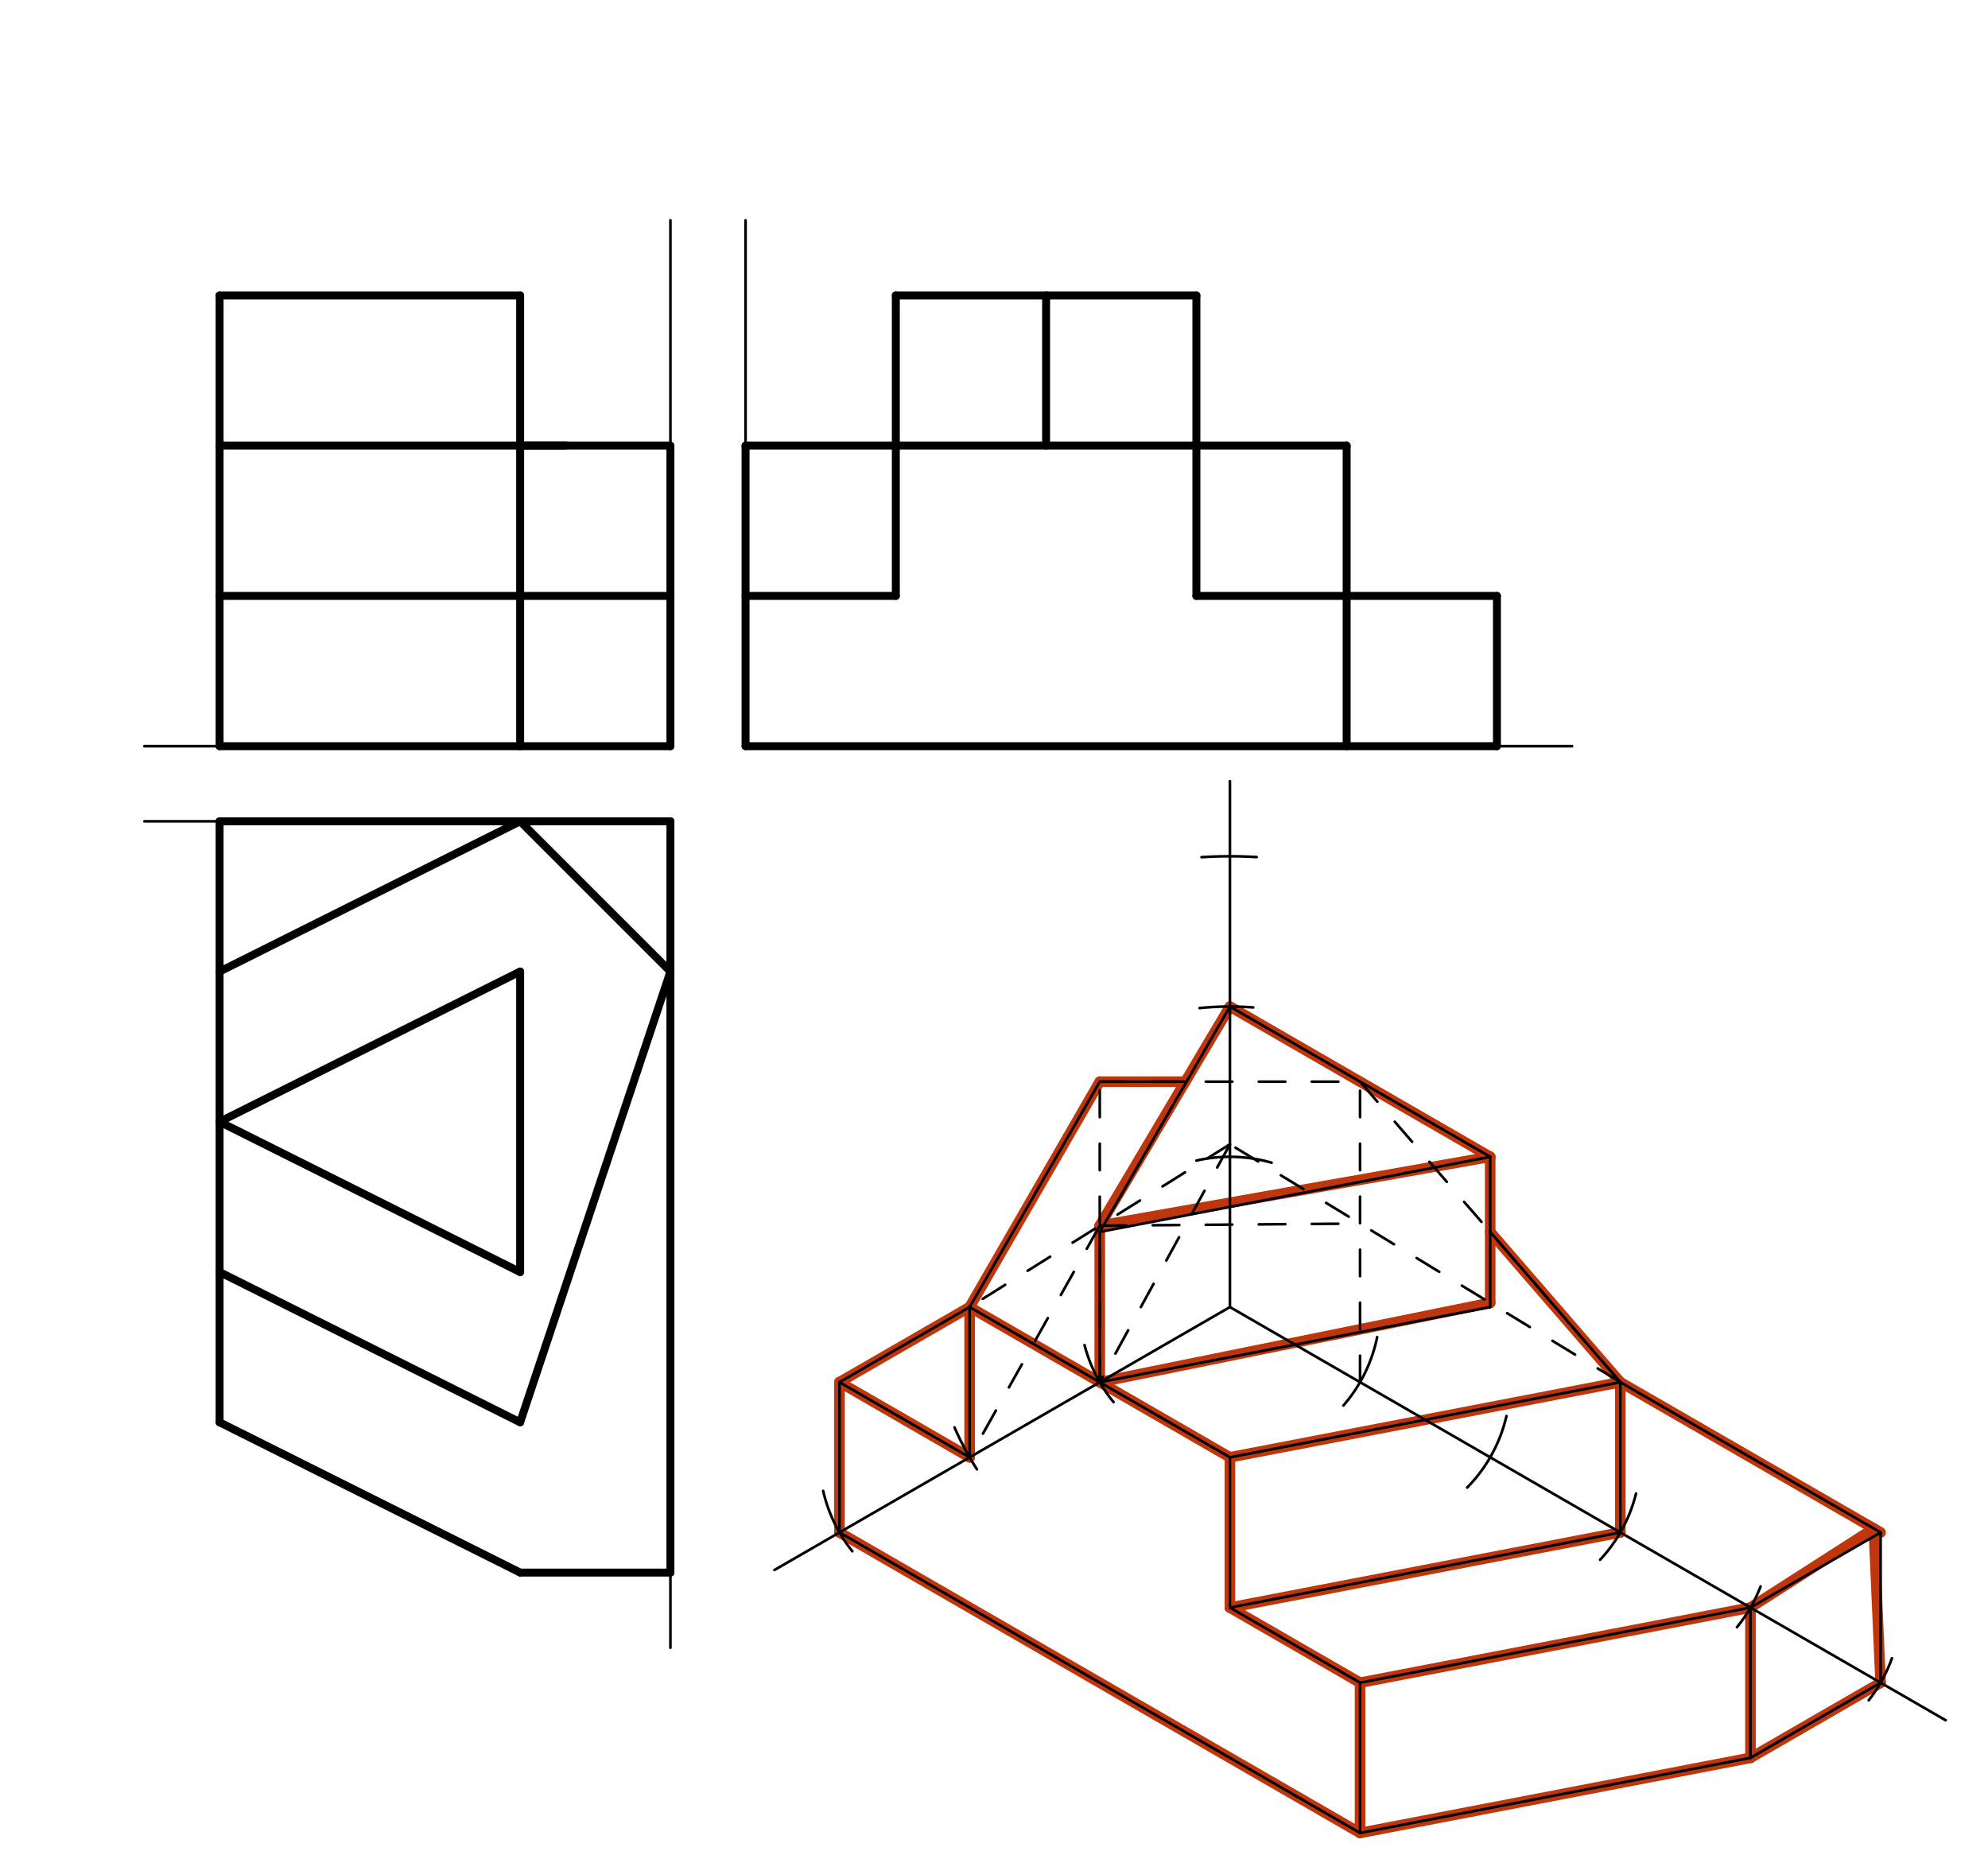 <svg xmlns="http://www.w3.org/2000/svg" class="svg--816" height="100%" preserveAspectRatio="xMidYMid meet" viewBox="0 0 750 700" width="100%"><defs><marker id="marker-arrow" markerHeight="16" markerUnits="userSpaceOnUse" markerWidth="24" orient="auto-start-reverse" refX="24" refY="4" viewBox="0 0 24 8"><path d="M 0 0 L 24 4 L 0 8 z" stroke="inherit"></path></marker></defs><g class="aux-layer--949"><g class="element--733"><line stroke="#BF360C" stroke-dasharray="none" stroke-linecap="round" stroke-width="4" x1="464" x2="414.902" y1="379.774" y2="462.447"></line></g><g class="element--733"><line stroke="#BF360C" stroke-dasharray="none" stroke-linecap="round" stroke-width="4" x1="414.902" x2="562.195" y1="462.447" y2="436.467"></line></g><g class="element--733"><line stroke="#BF360C" stroke-dasharray="none" stroke-linecap="round" stroke-width="4" x1="562.195" x2="464" y1="436.467" y2="379.774"></line></g><g class="element--733"><line stroke="#BF360C" stroke-dasharray="none" stroke-linecap="round" stroke-width="4" x1="562.195" x2="562.195" y1="436.467" y2="491.582"></line></g><g class="element--733"><line stroke="#BF360C" stroke-dasharray="none" stroke-linecap="round" stroke-width="4" x1="562.195" x2="414.902" y1="491.582" y2="521.506"></line></g><g class="element--733"><line stroke="#BF360C" stroke-dasharray="none" stroke-linecap="round" stroke-width="4" x1="414.902" x2="414.902" y1="521.506" y2="462.447"></line></g><g class="element--733"><line stroke="#BF360C" stroke-dasharray="none" stroke-linecap="round" stroke-width="4" x1="447.166" x2="414.902" y1="408.12" y2="408.12"></line></g><g class="element--733"><line stroke="#BF360C" stroke-dasharray="none" stroke-linecap="round" stroke-width="4" x1="414.902" x2="365.805" y1="408.12" y2="493.16"></line></g><g class="element--733"><line stroke="#BF360C" stroke-dasharray="none" stroke-linecap="round" stroke-width="4" x1="365.805" x2="464" y1="493.16" y2="549.852"></line></g><g class="element--733"><line stroke="#BF360C" stroke-dasharray="none" stroke-linecap="round" stroke-width="4" x1="464" x2="611.293" y1="549.852" y2="521.506"></line></g><g class="element--733"><line stroke="#BF360C" stroke-dasharray="none" stroke-linecap="round" stroke-width="4" x1="611.293" x2="562.195" y1="521.506" y2="464.813"></line></g><g class="element--733"><line stroke="#BF360C" stroke-dasharray="none" stroke-linecap="round" stroke-width="4" x1="611.293" x2="611.293" y1="521.506" y2="578.199"></line></g><g class="element--733"><line stroke="#BF360C" stroke-dasharray="none" stroke-linecap="round" stroke-width="4" x1="611.293" x2="464" y1="578.199" y2="606.545"></line></g><g class="element--733"><line stroke="#BF360C" stroke-dasharray="none" stroke-linecap="round" stroke-width="4" x1="464" x2="464" y1="606.545" y2="549.852"></line></g><g class="element--733"><line stroke="#BF360C" stroke-dasharray="none" stroke-linecap="round" stroke-width="4" x1="365.805" x2="365.805" y1="493.16" y2="549.852"></line></g><g class="element--733"><line stroke="#BF360C" stroke-dasharray="none" stroke-linecap="round" stroke-width="4" x1="365.805" x2="316.707" y1="549.852" y2="521.506"></line></g><g class="element--733"><line stroke="#BF360C" stroke-dasharray="none" stroke-linecap="round" stroke-width="4" x1="316.707" x2="365.805" y1="521.506" y2="493.16"></line></g><g class="element--733"><line stroke="#BF360C" stroke-dasharray="none" stroke-linecap="round" stroke-width="4" x1="316.707" x2="316.707" y1="521.506" y2="578.199"></line></g><g class="element--733"><line stroke="#BF360C" stroke-dasharray="none" stroke-linecap="round" stroke-width="4" x1="316.707" x2="513.098" y1="578.199" y2="691.585"></line></g><g class="element--733"><line stroke="#BF360C" stroke-dasharray="none" stroke-linecap="round" stroke-width="4" x1="513.098" x2="513.098" y1="691.585" y2="634.892"></line></g><g class="element--733"><line stroke="#BF360C" stroke-dasharray="none" stroke-linecap="round" stroke-width="4" x1="513.098" x2="464" y1="634.892" y2="606.545"></line></g><g class="element--733"><line stroke="#BF360C" stroke-dasharray="none" stroke-linecap="round" stroke-width="4" x1="611.293" x2="709.488" y1="521.506" y2="578.199"></line></g><g class="element--733"><line stroke="#BF360C" stroke-dasharray="none" stroke-linecap="round" stroke-width="4" x1="706.916" x2="660.39" y1="576.714" y2="606.545"></line></g><g class="element--733"><line stroke="#BF360C" stroke-dasharray="none" stroke-linecap="round" stroke-width="4" x1="660.39" x2="513.098" y1="606.545" y2="634.892"></line></g><g class="element--733"><line stroke="#BF360C" stroke-dasharray="none" stroke-linecap="round" stroke-width="4" x1="513.098" x2="660.39" y1="691.585" y2="663.238"></line></g><g class="element--733"><line stroke="#BF360C" stroke-dasharray="none" stroke-linecap="round" stroke-width="4" x1="660.39" x2="709.488" y1="663.238" y2="634.892"></line></g><g class="element--733"><line stroke="#BF360C" stroke-dasharray="none" stroke-linecap="round" stroke-width="4" x1="709.488" x2="706.916" y1="634.892" y2="576.714"></line></g><g class="element--733"><line stroke="#BF360C" stroke-dasharray="none" stroke-linecap="round" stroke-width="4" x1="660.39" x2="660.39" y1="663.238" y2="606.545"></line></g></g><g class="main-layer--75a"><g class="element--733"><line stroke="#000000" stroke-dasharray="none" stroke-linecap="round" stroke-width="1" x1="54.5" x2="252.925" y1="281.531" y2="281.531"></line></g><g class="element--733"><line stroke="#000000" stroke-dasharray="none" stroke-linecap="round" stroke-width="1" x1="252.925" x2="252.925" y1="281.531" y2="83.106"></line></g><g class="element--733"><line stroke="#000000" stroke-dasharray="none" stroke-linecap="round" stroke-width="1" x1="281.272" x2="281.272" y1="281.531" y2="83.106"></line></g><g class="element--733"><line stroke="#000000" stroke-dasharray="none" stroke-linecap="round" stroke-width="1" x1="281.272" x2="593.083" y1="281.531" y2="281.531"></line></g><g class="element--733"><line stroke="#000000" stroke-dasharray="none" stroke-linecap="round" stroke-width="1" x1="252.925" x2="54.5" y1="309.878" y2="309.878"></line></g><g class="element--733"><line stroke="#000000" stroke-dasharray="none" stroke-linecap="round" stroke-width="1" x1="252.925" x2="252.925" y1="309.878" y2="621.689"></line></g><g class="element--733"><line stroke="#000000" stroke-dasharray="none" stroke-linecap="round" stroke-width="3" x1="252.925" x2="82.846" y1="281.531" y2="281.531"></line></g><g class="element--733"><line stroke="#000000" stroke-dasharray="none" stroke-linecap="round" stroke-width="3" x1="82.846" x2="82.846" y1="281.531" y2="111.453"></line></g><g class="element--733"><line stroke="#000000" stroke-dasharray="none" stroke-linecap="round" stroke-width="3" x1="82.846" x2="196.232" y1="111.453" y2="111.453"></line></g><g class="element--733"><line stroke="#000000" stroke-dasharray="none" stroke-linecap="round" stroke-width="3" x1="196.232" x2="196.232" y1="111.453" y2="168.145"></line></g><g class="element--733"><line stroke="#000000" stroke-dasharray="none" stroke-linecap="round" stroke-width="3" x1="196.232" x2="252.925" y1="168.145" y2="168.145"></line></g><g class="element--733"><line stroke="#000000" stroke-dasharray="none" stroke-linecap="round" stroke-width="3" x1="252.925" x2="252.925" y1="168.145" y2="281.531"></line></g><g class="element--733"><line stroke="#000000" stroke-dasharray="none" stroke-linecap="round" stroke-width="3" x1="196.232" x2="196.232" y1="168.145" y2="281.531"></line></g><g class="element--733"><line stroke="#000000" stroke-dasharray="none" stroke-linecap="round" stroke-width="3" x1="213.5" x2="196.232" y1="168.145" y2="168.145"></line></g><g class="element--733"><line stroke="#000000" stroke-dasharray="none" stroke-linecap="round" stroke-width="3" x1="196.232" x2="82.846" y1="168.145" y2="168.145"></line></g><g class="element--733"><line stroke="#000000" stroke-dasharray="none" stroke-linecap="round" stroke-width="3" x1="82.846" x2="252.925" y1="224.838" y2="224.838"></line></g><g class="element--733"><line stroke="#000000" stroke-dasharray="none" stroke-linecap="round" stroke-width="3" x1="281.272" x2="281.272" y1="281.531" y2="168.145"></line></g><g class="element--733"><line stroke="#000000" stroke-dasharray="none" stroke-linecap="round" stroke-width="3" x1="281.272" x2="564.736" y1="281.531" y2="281.531"></line></g><g class="element--733"><line stroke="#000000" stroke-dasharray="none" stroke-linecap="round" stroke-width="3" x1="564.736" x2="564.736" y1="281.531" y2="224.838"></line></g><g class="element--733"><line stroke="#000000" stroke-dasharray="none" stroke-linecap="round" stroke-width="3" x1="564.736" x2="451.35" y1="224.838" y2="224.838"></line></g><g class="element--733"><line stroke="#000000" stroke-dasharray="none" stroke-linecap="round" stroke-width="3" x1="451.35" x2="451.35" y1="224.838" y2="111.453"></line></g><g class="element--733"><line stroke="#000000" stroke-dasharray="none" stroke-linecap="round" stroke-width="3" x1="451.35" x2="337.965" y1="111.453" y2="111.453"></line></g><g class="element--733"><line stroke="#000000" stroke-dasharray="none" stroke-linecap="round" stroke-width="3" x1="337.965" x2="337.965" y1="111.453" y2="224.838"></line></g><g class="element--733"><line stroke="#000000" stroke-dasharray="none" stroke-linecap="round" stroke-width="3" x1="337.965" x2="281.272" y1="224.838" y2="224.838"></line></g><g class="element--733"><line stroke="#000000" stroke-dasharray="none" stroke-linecap="round" stroke-width="3" x1="281.272" x2="508.043" y1="168.145" y2="168.145"></line></g><g class="element--733"><line stroke="#000000" stroke-dasharray="none" stroke-linecap="round" stroke-width="3" x1="508.043" x2="508.043" y1="168.145" y2="281.531"></line></g><g class="element--733"><line stroke="#000000" stroke-dasharray="none" stroke-linecap="round" stroke-width="3" x1="394.657" x2="394.657" y1="168.145" y2="111.453"></line></g><g class="element--733"><line stroke="#000000" stroke-dasharray="none" stroke-linecap="round" stroke-width="3" x1="252.925" x2="82.846" y1="309.878" y2="309.878"></line></g><g class="element--733"><line stroke="#000000" stroke-dasharray="none" stroke-linecap="round" stroke-width="3" x1="252.925" x2="252.925" y1="309.878" y2="593.342"></line></g><g class="element--733"><line stroke="#000000" stroke-dasharray="none" stroke-linecap="round" stroke-width="3" x1="252.925" x2="196.232" y1="593.342" y2="593.342"></line></g><g class="element--733"><line stroke="#000000" stroke-dasharray="none" stroke-linecap="round" stroke-width="3" x1="82.846" x2="82.846" y1="309.878" y2="536.649"></line></g><g class="element--733"><line stroke="#000000" stroke-dasharray="none" stroke-linecap="round" stroke-width="3" x1="82.846" x2="196.232" y1="536.649" y2="593.342"></line></g><g class="element--733"><line stroke="#000000" stroke-dasharray="none" stroke-linecap="round" stroke-width="3" x1="196.232" x2="252.925" y1="309.878" y2="366.571"></line></g><g class="element--733"><line stroke="#000000" stroke-dasharray="none" stroke-linecap="round" stroke-width="3" x1="196.232" x2="82.846" y1="536.649" y2="479.956"></line></g><g class="element--733"><line stroke="#000000" stroke-dasharray="none" stroke-linecap="round" stroke-width="3" x1="196.232" x2="252.925" y1="536.649" y2="366.571"></line></g><g class="element--733"><line stroke="#000000" stroke-dasharray="none" stroke-linecap="round" stroke-width="3" x1="196.232" x2="82.846" y1="309.878" y2="366.571"></line></g><g class="element--733"><line stroke="#000000" stroke-dasharray="none" stroke-linecap="round" stroke-width="3" x1="82.846" x2="196.232" y1="423.264" y2="366.571"></line></g><g class="element--733"><line stroke="#000000" stroke-dasharray="none" stroke-linecap="round" stroke-width="3" x1="196.232" x2="196.232" y1="366.571" y2="479.956"></line></g><g class="element--733"><line stroke="#000000" stroke-dasharray="none" stroke-linecap="round" stroke-width="3" x1="82.846" x2="196.232" y1="423.264" y2="479.956"></line></g><g class="element--733"><line stroke="#000000" stroke-dasharray="none" stroke-linecap="round" stroke-width="1" x1="464" x2="464" y1="294.734" y2="493.16"></line></g><g class="element--733"><line stroke="#000000" stroke-dasharray="none" stroke-linecap="round" stroke-width="1" x1="464" x2="292.159" y1="493.16" y2="592.372"></line></g><g class="element--733"><line stroke="#000000" stroke-dasharray="none" stroke-linecap="round" stroke-width="1" x1="464" x2="734.036" y1="493.16" y2="649.065"></line></g><g class="element--733"><path d="M 479.724 438.691 A 56.693 56.693 0 0 0 451.35 437.896" fill="none" stroke="#000000" stroke-dasharray="none" stroke-linecap="round" stroke-width="1"></path></g><g class="element--733"><path d="M 472.814 380.117 A 113.386 113.386 0 0 0 452.555 380.353" fill="none" stroke="#000000" stroke-dasharray="none" stroke-linecap="round" stroke-width="1"></path></g><g class="element--733"><path d="M 474.08 323.38 A 170.079 170.079 0 0 0 453.286 323.419" fill="none" stroke="#000000" stroke-dasharray="none" stroke-linecap="round" stroke-width="1"></path></g><g class="element--733"><path d="M 409.158 507.527 A 56.693 56.693 0 0 0 420.093 529.024" fill="none" stroke="#000000" stroke-dasharray="none" stroke-linecap="round" stroke-width="1"></path></g><g class="element--733"><path d="M 360.102 538.564 A 113.386 113.386 0 0 0 368.559 554.376" fill="none" stroke="#000000" stroke-dasharray="none" stroke-linecap="round" stroke-width="1"></path></g><g class="element--733"><path d="M 310.547 562.526 A 56.693 56.693 0 0 0 321.556 585.294" fill="none" stroke="#000000" stroke-dasharray="none" stroke-linecap="round" stroke-width="1"></path></g><g class="element--733"><path d="M 519.552 504.477 A 56.693 56.693 0 0 1 506.821 530.314" fill="none" stroke="#000000" stroke-dasharray="none" stroke-linecap="round" stroke-width="1"></path></g><g class="element--733"><path d="M 568.334 534.274 A 56.693 56.693 0 0 1 553.509 561.268" fill="none" stroke="#000000" stroke-dasharray="none" stroke-linecap="round" stroke-width="1"></path></g><g class="element--733"><path d="M 617.212 563.533 A 56.693 56.693 0 0 1 603.674 588.499" fill="none" stroke="#000000" stroke-dasharray="none" stroke-linecap="round" stroke-width="1"></path></g><g class="element--733"><path d="M 664.195 598.58 A 56.693 56.693 0 0 1 655.281 613.963" fill="none" stroke="#000000" stroke-dasharray="none" stroke-linecap="round" stroke-width="1"></path></g><g class="element--733"><path d="M 713.767 625.651 A 56.693 56.693 0 0 1 705.006 641.523" fill="none" stroke="#000000" stroke-dasharray="none" stroke-linecap="round" stroke-width="1"></path></g><g class="element--733"><line stroke="#000000" stroke-dasharray="none" stroke-linecap="round" stroke-width="1" x1="709.488" x2="660.39" y1="634.892" y2="663.238"></line></g><g class="element--733"><line stroke="#000000" stroke-dasharray="none" stroke-linecap="round" stroke-width="1" x1="316.707" x2="513.098" y1="578.199" y2="691.585"></line></g><g class="element--733"><line stroke="#000000" stroke-dasharray="none" stroke-linecap="round" stroke-width="1" x1="513.098" x2="660.39" y1="691.585" y2="663.238"></line></g><g class="element--733"><line stroke="#000000" stroke-dasharray="none" stroke-linecap="round" stroke-width="1" x1="316.707" x2="316.707" y1="578.199" y2="521.506"></line></g><g class="element--733"><line stroke="#000000" stroke-dasharray="none" stroke-linecap="round" stroke-width="1" x1="513.098" x2="513.098" y1="691.585" y2="634.892"></line></g><g class="element--733"><line stroke="#000000" stroke-dasharray="none" stroke-linecap="round" stroke-width="1" x1="709.488" x2="709.488" y1="634.892" y2="578.199"></line></g><g class="element--733"><line stroke="#000000" stroke-dasharray="none" stroke-linecap="round" stroke-width="1" x1="660.39" x2="660.39" y1="663.238" y2="606.545"></line></g><g class="element--733"><line stroke="#000000" stroke-dasharray="none" stroke-linecap="round" stroke-width="1" x1="709.488" x2="660.39" y1="578.199" y2="606.545"></line></g><g class="element--733"><line stroke="#000000" stroke-dasharray="none" stroke-linecap="round" stroke-width="1" x1="660.39" x2="513.098" y1="606.545" y2="634.892"></line></g><g class="element--733"><line stroke="#000000" stroke-dasharray="none" stroke-linecap="round" stroke-width="1" x1="464" x2="464" y1="606.545" y2="549.852"></line></g><g class="element--733"><line stroke="#000000" stroke-dasharray="none" stroke-linecap="round" stroke-width="1" x1="365.805" x2="464" y1="493.16" y2="549.852"></line></g><g class="element--733"><line stroke="#000000" stroke-dasharray="none" stroke-linecap="round" stroke-width="1" x1="464" x2="611.293" y1="606.545" y2="578.199"></line></g><g class="element--733"><line stroke="#000000" stroke-dasharray="none" stroke-linecap="round" stroke-width="1" x1="414.902" x2="414.902" y1="521.506" y2="464.813"></line></g><g class="element--733"><line stroke="#000000" stroke-dasharray="none" stroke-linecap="round" stroke-width="1" x1="414.902" x2="562.195" y1="521.506" y2="493.16"></line></g><g class="element--733"><line stroke="#000000" stroke-dasharray="none" stroke-linecap="round" stroke-width="1" x1="562.195" x2="562.195" y1="493.16" y2="436.467"></line></g><g class="element--733"><line stroke="#000000" stroke-dasharray="none" stroke-linecap="round" stroke-width="1" x1="414.902" x2="562.195" y1="464.813" y2="436.467"></line></g><g class="element--733"><line stroke="#000000" stroke-dasharray="none" stroke-linecap="round" stroke-width="1" x1="562.195" x2="464" y1="436.467" y2="379.774"></line></g><g class="element--733"><line stroke="#000000" stroke-dasharray="none" stroke-linecap="round" stroke-width="1" x1="464" x2="414.902" y1="379.774" y2="464.813"></line></g><g class="element--733"><line stroke="#000000" stroke-dasharray="none" stroke-linecap="round" stroke-width="1" x1="611.293" x2="611.293" y1="578.199" y2="521.506"></line></g><g class="element--733"><line stroke="#000000" stroke-dasharray="none" stroke-linecap="round" stroke-width="1" x1="464" x2="611.293" y1="549.852" y2="521.506"></line></g><g class="element--733"><line stroke="#000000" stroke-dasharray="none" stroke-linecap="round" stroke-width="1" x1="709.488" x2="611.293" y1="578.199" y2="521.506"></line></g><g class="element--733"><line stroke="#000000" stroke-dasharray="none" stroke-linecap="round" stroke-width="1" x1="316.707" x2="365.805" y1="521.506" y2="493.16"></line></g><g class="element--733"><line stroke="#000000" stroke-dasharray="none" stroke-linecap="round" stroke-width="1" x1="513.098" x2="464" y1="634.892" y2="606.545"></line></g><g class="element--733"><line stroke="#000000" stroke-dasharray="none" stroke-linecap="round" stroke-width="1" x1="316.707" x2="365.805" y1="521.506" y2="549.852"></line></g><g class="element--733"><line stroke="#000000" stroke-dasharray="none" stroke-linecap="round" stroke-width="1" x1="365.805" x2="365.805" y1="549.852" y2="493.16"></line></g><g class="element--733"><line stroke="#000000" stroke-dasharray="10" stroke-linecap="round" stroke-width="1" x1="513.098" x2="513.098" y1="521.506" y2="408.12"></line></g><g class="element--733"><line stroke="#000000" stroke-dasharray="10" stroke-linecap="round" stroke-width="1" x1="611.293" x2="513.098" y1="521.506" y2="408.12"></line></g><g class="element--733"><line stroke="#000000" stroke-dasharray="none" stroke-linecap="round" stroke-width="1" x1="611.293" x2="562.195" y1="521.506" y2="464.813"></line></g><g class="element--733"><line stroke="#000000" stroke-dasharray="10" stroke-linecap="round" stroke-width="1" x1="414.902" x2="414.902" y1="521.506" y2="408.12"></line></g><g class="element--733"><line stroke="#000000" stroke-dasharray="none" stroke-linecap="round" stroke-width="1" x1="365.805" x2="414.902" y1="493.16" y2="408.12"></line></g><g class="element--733"><line stroke="#000000" stroke-dasharray="10" stroke-linecap="round" stroke-width="1" x1="414.902" x2="513.098" y1="408.12" y2="408.12"></line></g><g class="element--733"><line stroke="#000000" stroke-dasharray="none" stroke-linecap="round" stroke-width="1" x1="414.902" x2="447.634" y1="408.12" y2="408.12"></line></g><g class="element--733"><line stroke="#000000" stroke-dasharray="10" stroke-linecap="round" stroke-width="1" x1="611.293" x2="463.803" y1="521.506" y2="431.614"></line></g><g class="element--733"><line stroke="#000000" stroke-dasharray="10" stroke-linecap="round" stroke-width="1" x1="464" x2="365.805" y1="431.734" y2="493.16"></line></g><g class="element--733"><line stroke="#000000" stroke-dasharray="10" stroke-linecap="round" stroke-width="1" x1="464" x2="414.902" y1="431.734" y2="521.506"></line></g><g class="element--733"><line stroke="#000000" stroke-dasharray="10" stroke-linecap="round" stroke-width="1" x1="414.902" x2="365.805" y1="462.447" y2="549.852"></line></g><g class="element--733"><line stroke="#000000" stroke-dasharray="10" stroke-linecap="round" stroke-width="1" x1="414.902" x2="513.098" y1="462.447" y2="461.658"></line></g></g><g class="snaps-layer--ac6"></g><g class="temp-layer--52d"></g></svg>